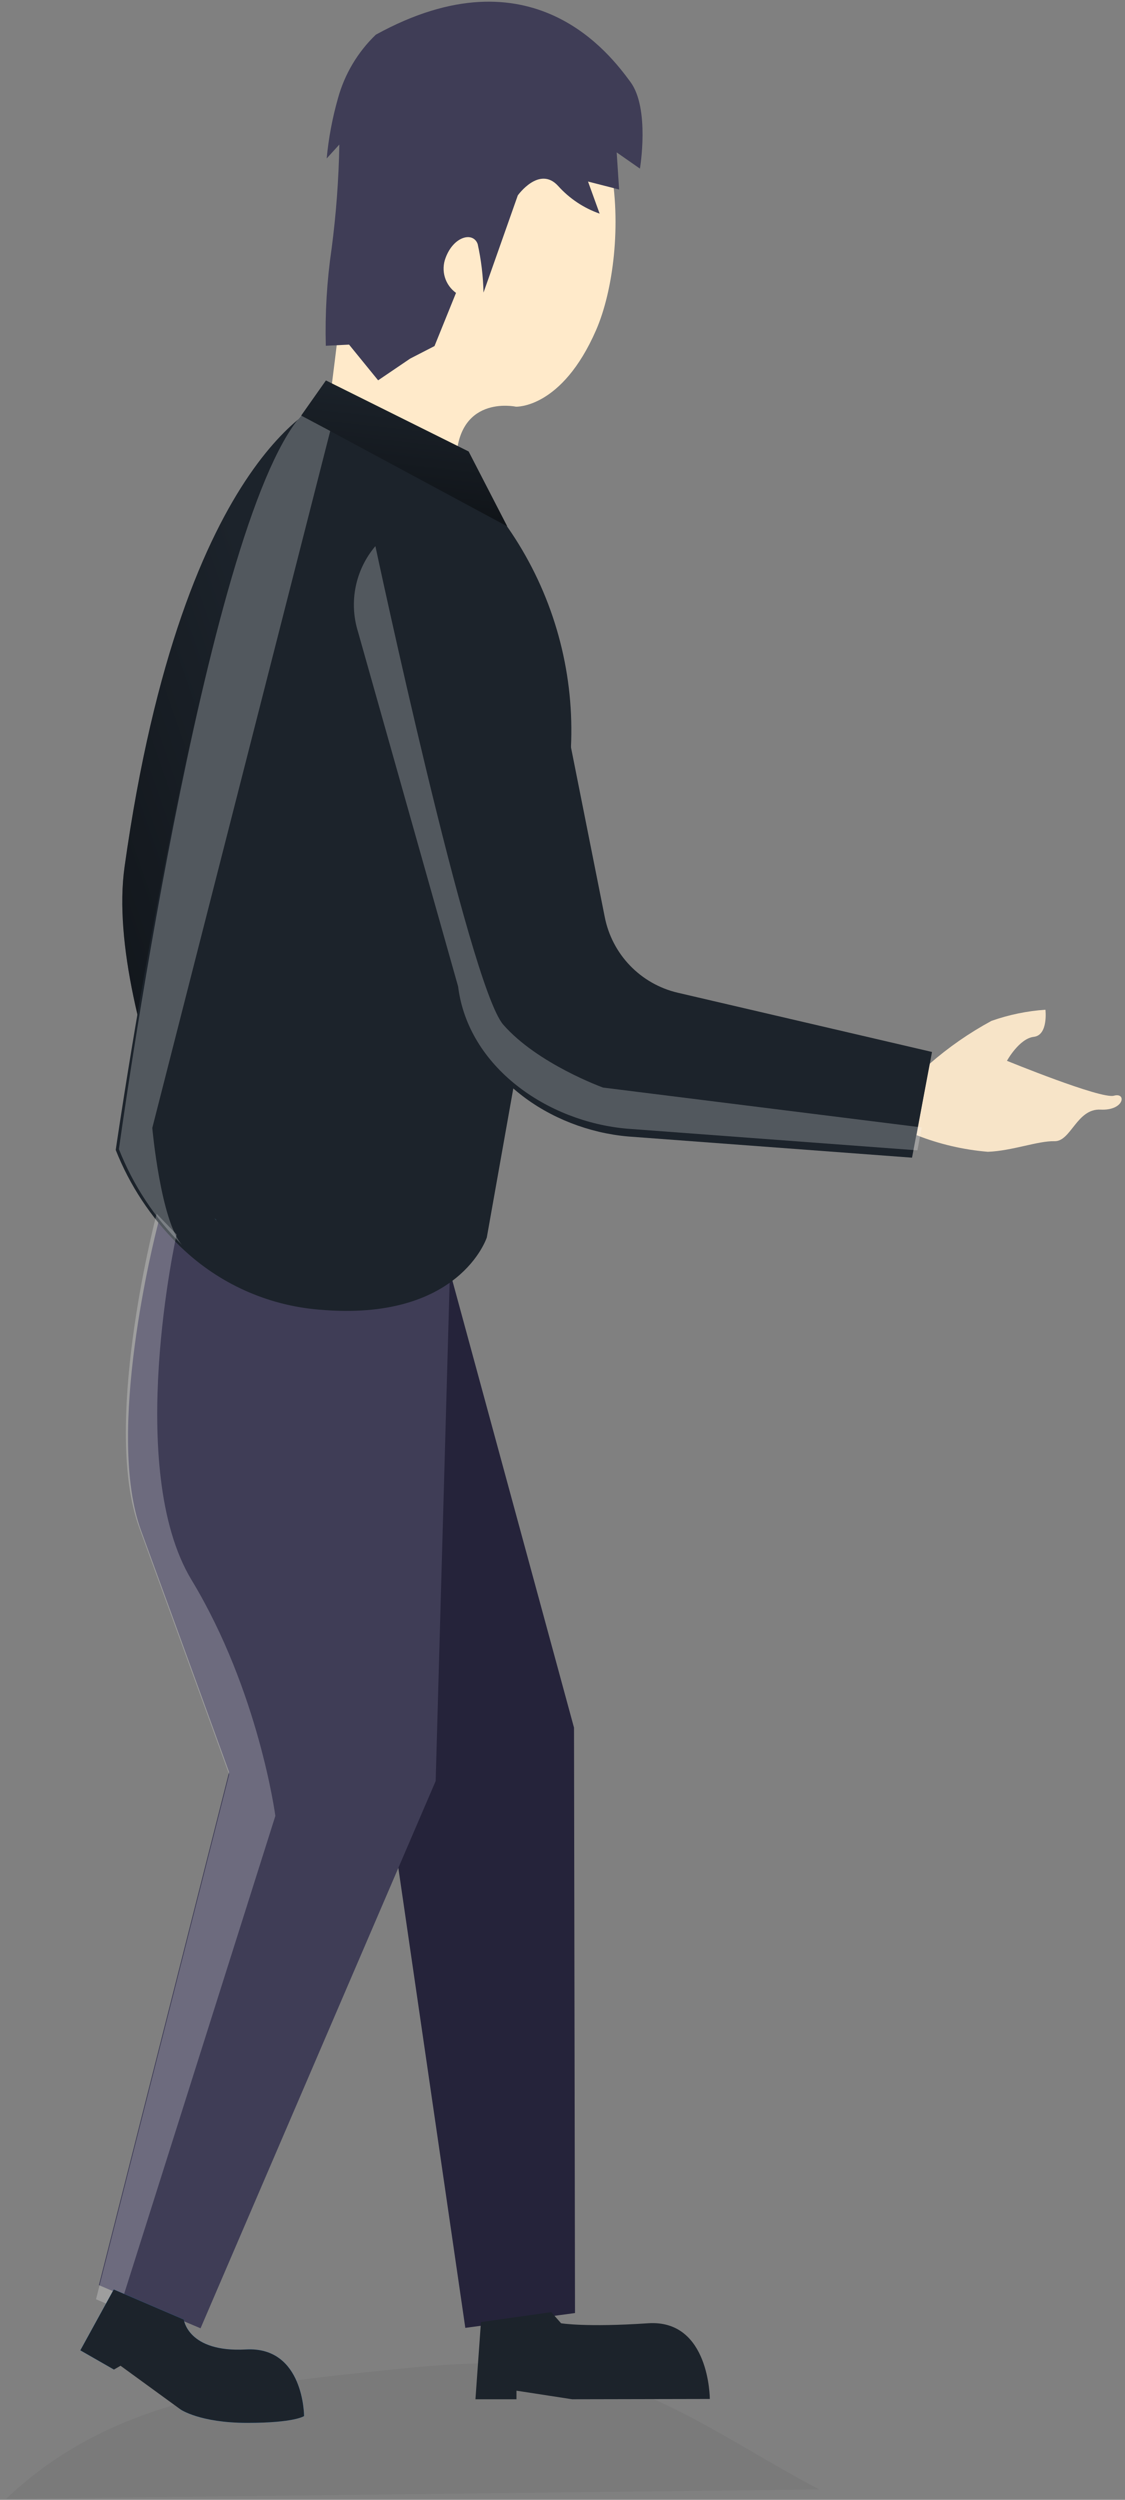 <?xml version="1.0" encoding="UTF-8"?> <svg xmlns="http://www.w3.org/2000/svg" width="168" height="373" viewBox="0 0 168 373" fill="none"><rect x="0" y="0" width="168" height="373" fill="#808080" stroke="none"/> <path opacity="0.05" d="M88.133 354.481C100.85 358.048 111.136 365.6 122.334 371.451C81.86 371.914 41.388 372.383 0.92 372.857C4.315 369.619 8.106 366.825 12.204 364.541C25.512 357.093 41.145 355.375 56.301 353.795C66.892 352.684 77.838 351.599 88.133 354.481Z" fill="#000405"></path> <path d="M49.262 59.613C49.262 59.613 27.439 66.341 18.602 129.326C15.408 152.034 35.72 192.147 35.72 192.147L49.262 59.613Z" fill="#1C232B"></path> <path d="M49.262 59.613C49.262 59.613 27.439 66.341 18.602 129.326C15.408 152.034 35.72 192.147 35.72 192.147L49.262 59.613Z" fill="url(#paint0_linear)"></path> <path d="M33.324 184.281C31.986 184.063 30.615 184.166 29.324 184.584C28.034 185.001 26.862 185.719 25.905 186.68C24.947 187.64 24.233 188.815 23.82 190.107C23.408 191.399 23.309 192.77 23.532 194.108C25.199 203.951 28.376 217.615 33.949 225.357C43.359 238.317 56.206 256.199 56.206 256.199L69.487 347.344L85.867 345.131L85.719 257.788L67.23 189.88L33.324 184.281Z" fill="#25233A"></path> <path d="M67.187 189.883L65.06 265.75L29.948 347.407L18.186 342.433L14.766 340.966L34.21 264.404C34.21 264.404 26.64 243.571 21.068 228.38C15.72 213.806 22.995 184.926 23.602 182.6V182.443L67.187 189.883Z" fill="#3F3D56"></path> <path d="M138.791 158.761C141.631 156.281 144.738 154.123 148.054 152.329C150.654 151.411 153.367 150.851 156.118 150.662C156.118 150.662 156.569 154.455 154.382 154.707C152.194 154.959 150.371 158.284 150.371 158.284C150.371 158.284 164.408 164.03 166.343 163.492C168.279 162.954 167.897 165.749 164.347 165.567C160.796 165.384 159.928 170.349 157.472 170.28C155.015 170.211 151.126 171.73 147.515 171.86C143.866 171.557 140.28 170.72 136.873 169.377L138.791 158.761Z" fill="url(#paint1_linear)"></path> <path d="M84.469 118.474L72.698 184.637C72.698 184.637 68.636 197.302 47.612 195.409C39.925 194.772 32.69 191.515 27.117 186.182V186.182L26.779 185.861L26.544 185.618C22.518 181.634 19.364 176.857 17.282 171.59C17.282 171.59 30.789 78.249 44.973 62.051C46.388 60.437 47.803 59.577 49.226 59.655C53.111 60.168 56.821 61.583 60.06 63.787C69.161 69.386 76.36 77.602 80.715 87.359C85.07 97.116 86.379 107.961 84.469 118.474V118.474Z" fill="#1C232B"></path> <path d="M62.343 116.262L47.586 195.402C47.586 195.402 70.199 198.509 72.672 184.638L79.617 144.386L62.343 116.262Z" fill="url(#paint2_linear)"></path> <path d="M49.262 59.614C49.262 59.614 51.51 42.592 52.413 31.524C53.316 20.456 56.927 5.63 75.503 7.531C94.079 9.432 94.14 37.514 89.01 49.267C83.879 61.02 77.039 60.682 77.039 60.682C77.039 60.682 67.786 58.668 68.133 69.796L49.262 59.614Z" fill="url(#paint3_linear)"></path> <path d="M56.119 5.179C53.414 7.778 51.462 11.059 50.468 14.675C49.634 17.606 49.07 20.608 48.784 23.642L50.676 21.567C50.582 26.761 50.197 31.946 49.521 37.097C48.816 41.895 48.526 46.745 48.653 51.593L52.126 51.42L56.466 56.749L61.257 53.503L64.886 51.637L68.098 43.703C67.3 43.128 66.714 42.306 66.431 41.364C66.149 40.422 66.185 39.413 66.535 38.494C67.716 35.257 70.65 34.51 71.335 36.42C71.859 38.799 72.15 41.224 72.204 43.659L77.325 29.154C77.325 29.154 80.537 24.649 83.349 27.748C85.035 29.624 87.167 31.045 89.547 31.88L87.811 27.088L92.455 28.277L92.091 22.739L95.563 25.161C95.563 25.161 97.082 16.194 94.139 12.219C91.196 8.243 79.495 -7.686 56.119 5.179Z" fill="#3F3D56"></path> <path d="M139.182 156.965L136.83 169.396L136.196 172.738L93.827 169.578C82.099 168.571 70.589 160.55 69.131 148.823L54.469 97.061C53.808 94.939 53.697 92.684 54.144 90.507C54.592 88.329 55.585 86.301 57.029 84.612C58.474 82.923 60.324 81.628 62.405 80.848C64.487 80.067 66.732 79.828 68.931 80.152C71.722 80.569 74.34 81.761 76.489 83.591C78.637 85.422 80.229 87.818 81.084 90.508L90.311 136.835C90.847 139.563 92.158 142.078 94.087 144.08C96.016 146.081 98.481 147.484 101.188 148.12L139.182 156.965Z" fill="#1C232B"></path> <path d="M48.671 56.766L69.981 67.365L75.745 78.536L44.99 61.991L48.671 56.766Z" fill="#1C232B"></path> <path d="M48.671 56.766L69.981 67.365L75.745 78.536L44.99 61.991L48.671 56.766Z" fill="url(#paint4_linear)"></path> <path d="M32.361 182.113C32.239 182.009 32.127 181.896 32.014 181.783L32.092 181.853C32.192 181.928 32.282 182.016 32.361 182.113V182.113Z" fill="url(#paint5_linear)"></path> <path opacity="0.24" d="M22.742 168.302C22.742 168.302 24.001 182.269 27.23 185.819C23.112 181.745 19.887 176.859 17.76 171.471C17.76 171.471 30.511 78.59 44.973 62.01L49.313 64.31L22.742 168.302Z" fill="white"></path> <path opacity="0.24" d="M137.646 168.224L137.004 171.644L93.671 168.415C81.674 167.382 69.903 159.179 68.41 147.191L53.454 94.24C52.779 92.067 52.664 89.759 53.119 87.53C53.574 85.3 54.585 83.222 56.058 81.488C56.058 81.488 70.025 147.026 75.155 152.894C80.285 158.762 90.059 162.278 90.059 162.278L137.646 168.224Z" fill="white"></path> <path opacity="0.24" d="M41.119 270.956L17.812 344.567L14.34 343.074L34.227 264.776C34.227 264.776 26.484 243.474 20.789 227.927C15.321 213.023 22.76 183.492 23.394 181.113L26.371 184.195C26.371 184.195 18.558 219.142 28.61 235.757C38.663 252.371 41.119 270.956 41.119 270.956Z" fill="white"></path> <path d="M16.987 341.615L11.996 350.695L17.013 353.568L18.88 352.075L26.97 359.523C26.97 359.523 29.86 361.52 36.935 361.52C44.01 361.52 45.407 360.504 45.407 360.504C45.407 360.504 45.407 350.087 36.727 350.565C28.046 351.042 27.447 346.103 27.447 346.103L16.987 341.615Z" fill="#3599ED"></path> <path d="M16.987 341.615L11.996 350.695L17.013 353.568L18 352.996L26.97 359.523C26.97 359.523 29.86 361.52 36.935 361.52C44.01 361.52 45.407 360.504 45.407 360.504C45.407 360.504 45.407 350.087 36.727 350.565C28.046 351.042 27.447 346.103 27.447 346.103L16.987 341.615Z" fill="#1C232B"></path> <path d="M71.823 346.479L71 357.996H77.126V356.716L85.441 357.996L106 357.951C106 357.951 106 346.032 96.758 346.657C87.515 347.283 83.787 346.657 83.787 346.657L82.325 344.996L71.823 346.479Z" fill="#1C232B"></path> <defs> <linearGradient id="paint0_linear" x1="50.278" y1="123.18" x2="-41.371" y2="154.951" gradientUnits="userSpaceOnUse"> <stop stop-opacity="0"></stop> <stop offset="0.91" stop-opacity="0.8"></stop> <stop offset="1"></stop> </linearGradient> <linearGradient id="paint1_linear" x1="11971.8" y1="12556.6" x2="12602" y2="12201.8" gradientUnits="userSpaceOnUse"> <stop stop-color="#F7E4C8"></stop> <stop offset="0.42" stop-color="#EFD4D1"></stop> <stop offset="1" stop-color="#F2EAC9"></stop> </linearGradient> <linearGradient id="paint2_linear" x1="9403.51" y1="17721.2" x2="14089.6" y2="22291.5" gradientUnits="userSpaceOnUse"> <stop stop-opacity="0"></stop> <stop offset="0.91" stop-opacity="0.8"></stop> <stop offset="1"></stop> </linearGradient> <linearGradient id="paint3_linear" x1="13502.4" y1="27162.8" x2="14057" y2="27280.5" gradientUnits="userSpaceOnUse"> <stop stop-color="#FFEACA"></stop> <stop offset="0.42" stop-color="#EFD4D1"></stop> <stop offset="1" stop-color="#F2EAC9"></stop> </linearGradient> <linearGradient id="paint4_linear" x1="61.856" y1="56.774" x2="57.777" y2="93.762" gradientUnits="userSpaceOnUse"> <stop stop-opacity="0"></stop> <stop offset="0.44" stop-opacity="0.35"></stop> <stop offset="0.91" stop-opacity="0.8"></stop> <stop offset="1"></stop> </linearGradient> <linearGradient id="paint5_linear" x1="32.014" y1="181.948" x2="32.361" y2="181.948" gradientUnits="userSpaceOnUse"> <stop stop-color="#68E1FD"></stop> <stop offset="1" stop-color="#69B9EB"></stop> </linearGradient> </defs> </svg> 